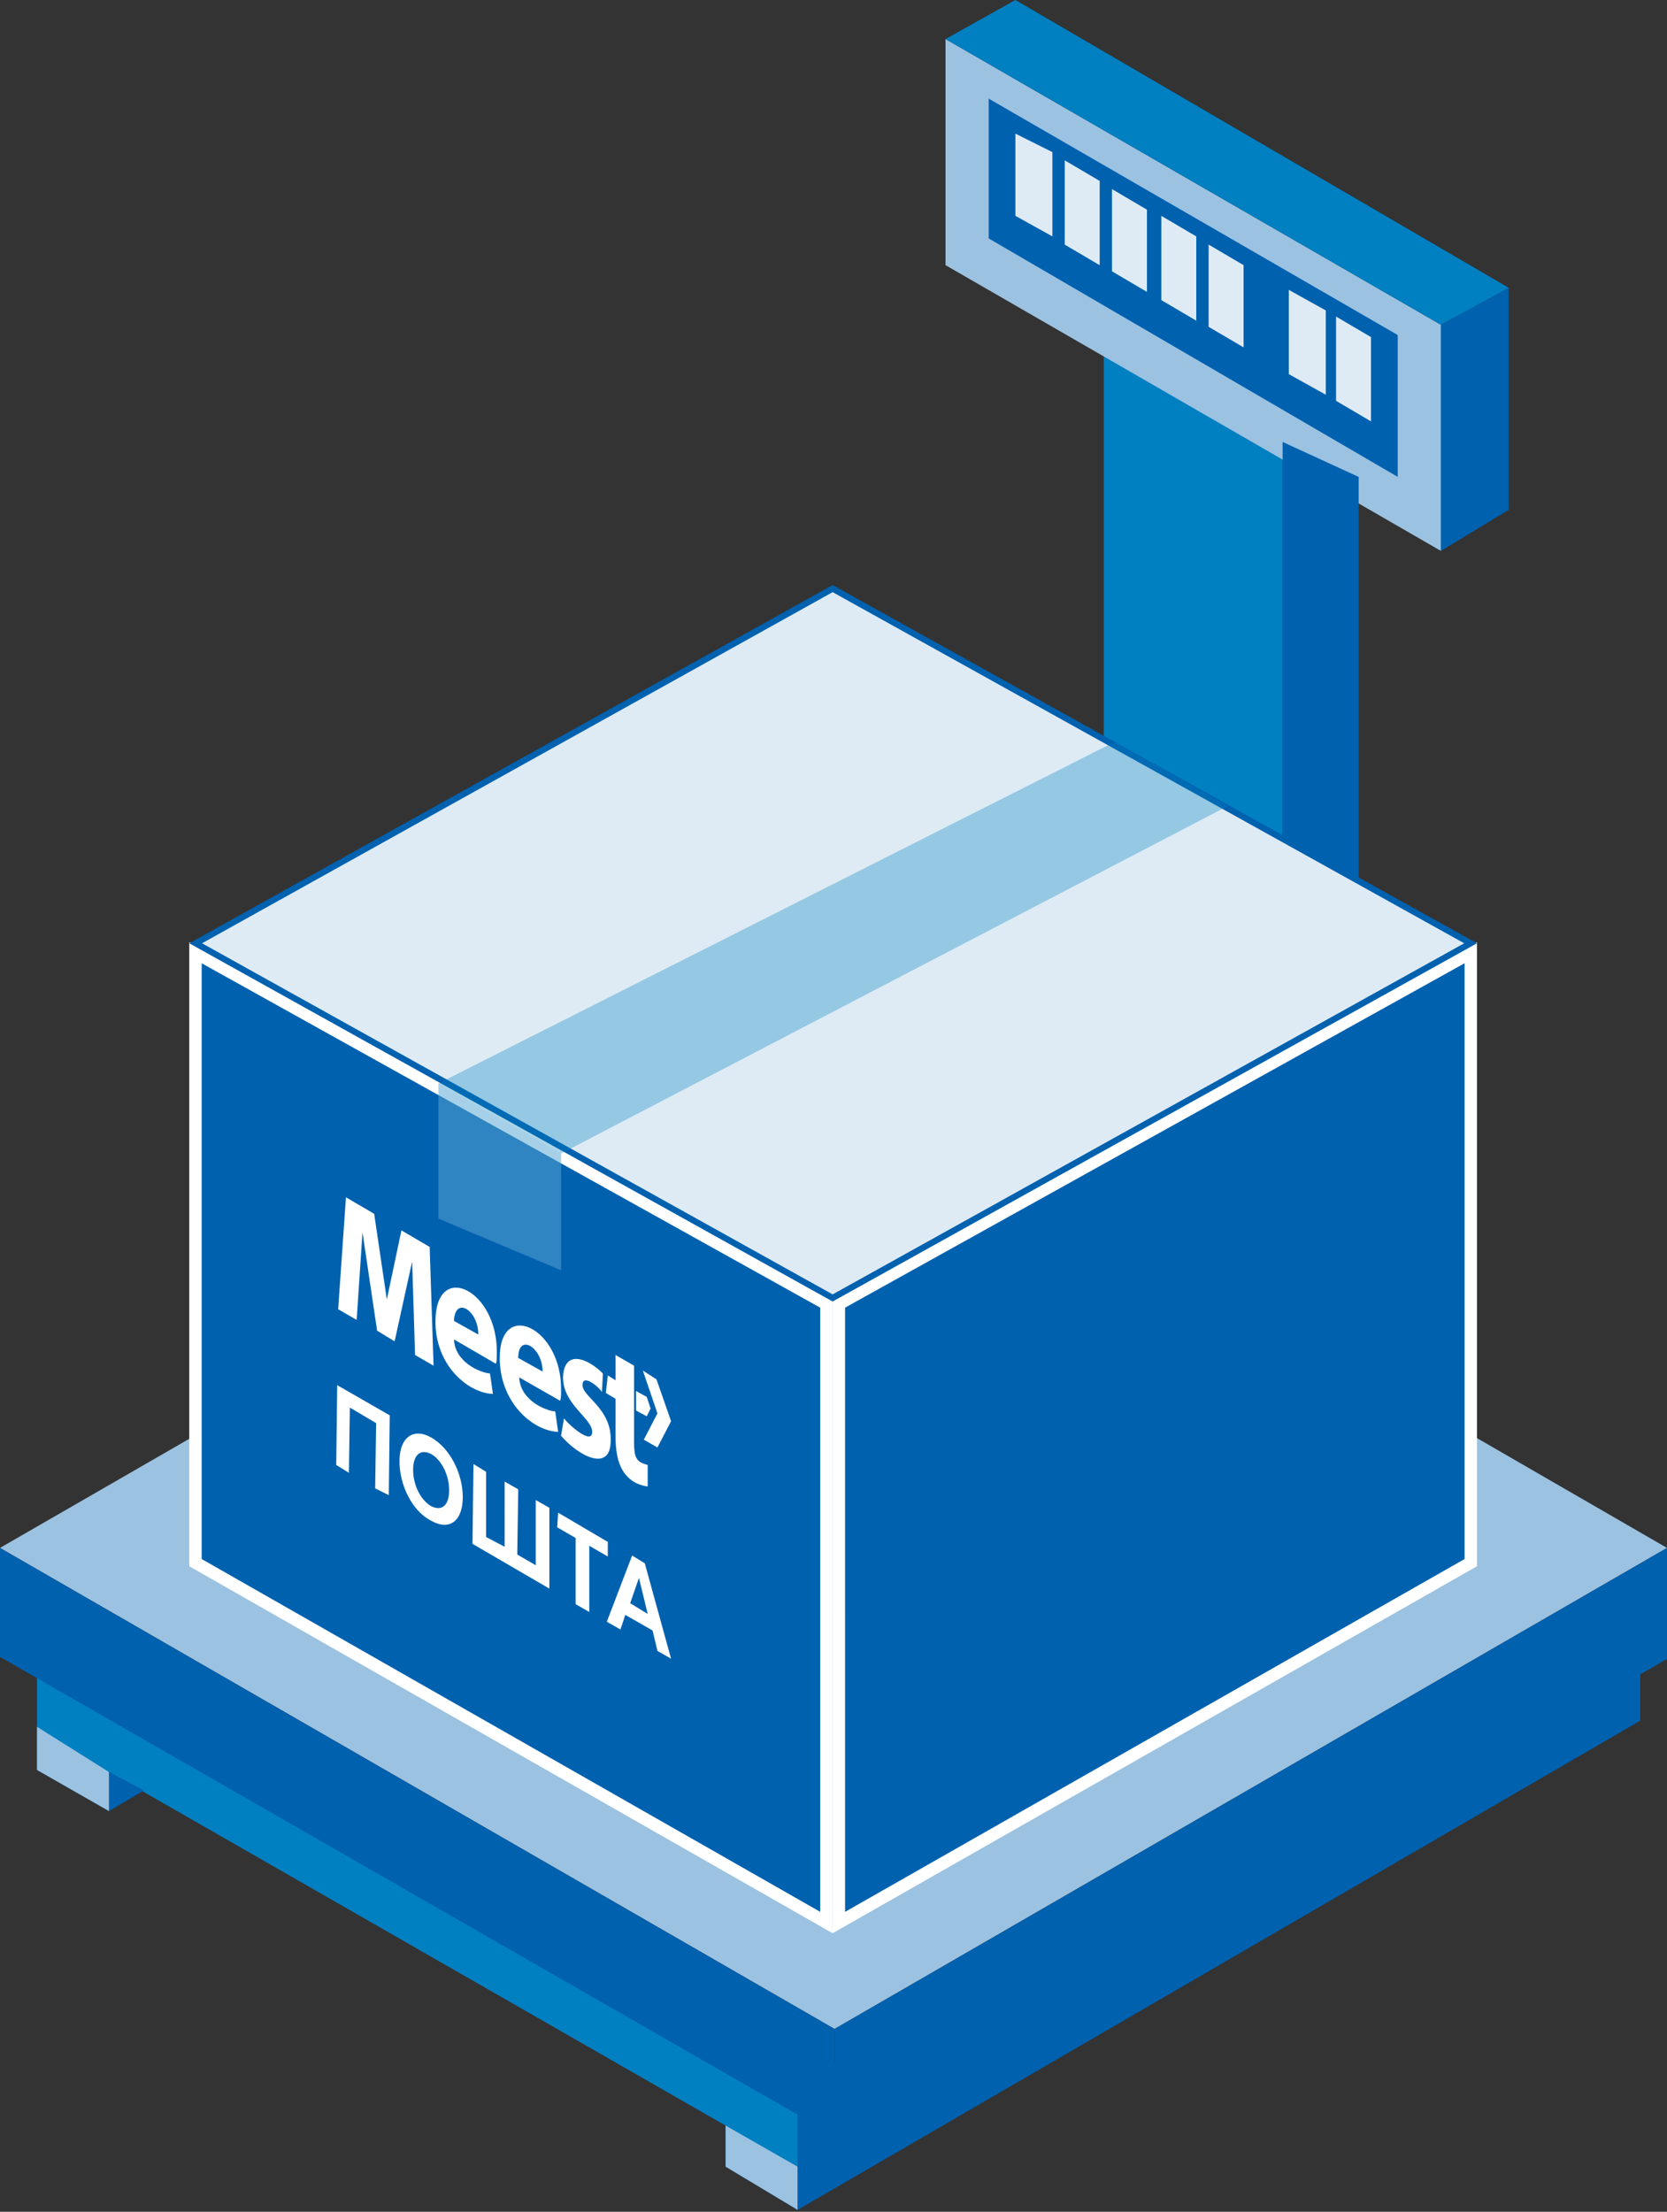 <svg width="300" height="398" viewBox="0 0 300 398" fill="none" xmlns="http://www.w3.org/2000/svg">
<rect x="0" y="0" width="300" height="398" fill="#333333" stroke="none"/>
<path d="M230.822 263.004L198.639 244.138V60.661L230.822 79.526V263.004Z" fill="#007FC1"/>
<path d="M259.308 99.132L170.159 47.714V7.024L259.308 58.442V99.132Z" fill="#9BC2E1"/>
<path d="M251.539 85.81L177.926 42.9V17.746L251.539 60.286V85.81Z" fill="#0061AF"/>
<path d="M189.394 42.539L182.736 38.84V24.044L189.394 27.373V42.539Z" fill="#DEEBF5"/>
<path d="M197.904 47.722L191.615 44.023V28.856L197.904 32.556V47.722Z" fill="#DEEBF5"/>
<path d="M206.407 52.525L200.118 48.826V34.029L206.407 37.729V52.525Z" fill="#DEEBF5"/>
<path d="M215.286 57.705L208.998 54.006V38.84L215.286 42.539V57.705Z" fill="#DEEBF5"/>
<path d="M223.798 62.508L217.509 58.809V44.013L223.798 47.712V62.508Z" fill="#DEEBF5"/>
<path d="M246.73 75.827L240.442 72.128V56.961L246.73 60.66V75.827Z" fill="#DEEBF5"/>
<path d="M238.597 71.028L231.939 67.329V52.163L238.597 55.862V71.028Z" fill="#DEEBF5"/>
<path d="M244.513 253.391V85.82L230.827 79.531V261.159L244.513 253.391Z" fill="#0061AF"/>
<path d="M259.307 58.445L271.515 51.787V91.737L259.307 99.136V58.445Z" fill="#0061AF"/>
<path d="M170.159 7.028L182.736 0L271.516 51.788L259.309 58.446L170.159 7.028Z" fill="#007FC1"/>
<path d="M143.53 397.659L295.194 309.619V295.193L143.53 374.724V397.659Z" fill="#0061AF"/>
<path d="M6.661 296.669V318.494L19.608 325.892V318.864L130.582 382.489V389.887L143.529 397.655V375.83L6.661 296.669Z" fill="#007FC1"/>
<path d="M150.185 365.099L0 278.539L150.185 191.979L300 278.539L150.185 365.099Z" fill="#9BC2E1"/>
<path d="M0 278.547V298.153L150.185 384.342V365.107L0 278.547Z" fill="#0061AF"/>
<path d="M150.184 365.107L299.999 278.547V298.522L150.184 384.342V365.107Z" fill="#0061AF"/>
<path d="M19.608 325.89L25.896 322.191L19.608 318.862V325.89Z" fill="#0061AF"/>
<path d="M6.661 318.496V310.728L19.608 318.866V325.894L6.661 318.496Z" fill="#9BC2E1"/>
<path d="M130.583 382.484L143.529 389.882V397.65L130.583 389.882V382.484Z" fill="#9BC2E1"/>
<path d="M35.178 171.432L148.727 234.649V345.953L35.178 281.19V171.432Z" fill="#0061AF" stroke="white" stroke-width="2.237"/>
<path d="M264.689 281.19L150.965 345.954L150.964 234.649L264.689 171.431L264.689 281.19Z" fill="#0061AF" stroke="white" stroke-width="2.237"/>
<path d="M149.846 233.56L35.209 169.738L149.846 105.916L264.656 169.738L149.846 233.56Z" fill="#DEEBF5" stroke="#0061AF" stroke-width="1.119"/>
<path d="M200.645 133.476L78.903 194.96V219.134L100.974 228.418V207.573L220.964 145.037L200.645 133.476Z" fill="#007FC1" fill-opacity="0.33"/>
<path opacity="0.3" d="M78.903 194.961L100.974 207.574V228.594L78.903 219.31V194.961Z" fill="#9BC2E1"/>
<path d="M104.826 249.255C104.826 247.153 107.628 249.43 108.329 250.481L108.504 247.153C105.701 244.35 101.497 242.774 101.322 247.853C101.322 252.758 106.577 255.211 106.577 257.663C106.577 260.115 102.373 256.437 101.497 255.211L100.972 258.364C104.125 262.042 109.905 265.02 109.905 259.239C110.081 253.459 104.826 251.357 104.826 249.255ZM97.644 246.802C97.644 242.423 93.264 239.796 93.264 244.35L97.644 246.802ZM93.439 247.853C93.615 251.882 97.994 253.809 99.921 253.984L100.446 257.663C95.892 257.488 89.936 252.408 89.936 244.35C89.936 233.665 101.147 238.92 100.972 250.131C100.972 251.007 100.972 251.707 100.797 252.058L93.439 247.853ZM109.03 250.656L110.781 251.707V258.539C110.781 262.042 111.482 265.195 114.285 266.772C115.336 267.297 116.211 267.472 116.562 267.472V263.619C114.81 263.093 114.109 262.743 114.109 259.59V245.751L110.781 243.825V248.379L109.38 247.503L109.03 250.656ZM114.46 253.809L116.387 254.86L117.087 253.459L116.387 251.357L114.46 250.306V253.809ZM71.018 241.372L74.171 227.008L74.697 243.825L78.025 245.751L77.324 224.381L72.244 221.403L69.617 233.84L67.339 218.425L62.26 215.447L60.858 235.592L64.186 237.519L65.237 221.753L67.865 239.445L71.018 241.372Z" fill="white"/>
<path d="M86.081 240.147C86.081 235.768 81.877 233.141 81.702 237.695L86.081 240.147ZM81.702 241.023C81.877 245.052 86.257 246.979 88.183 247.154L88.709 250.833C84.154 250.658 78.199 245.578 78.374 237.52C78.549 226.835 89.585 232.09 89.41 243.476C89.41 244.352 89.409 245.052 89.234 245.403L81.702 241.023Z" fill="white"/>
<path d="M118.141 248.206L120.769 255.738L118.316 260.467L115.864 259.066L118.316 254.336L115.689 246.629L118.141 248.206Z" fill="white"/>
<path d="M70.143 254.685L69.968 269.049L67.516 267.823L67.691 256.087L62.961 253.284L62.786 265.02L60.509 263.619L60.684 249.255L70.143 254.685Z" fill="white"/>
<path d="M71.896 262.918C71.896 258.714 74.348 256.787 77.676 258.714C81.004 260.641 83.282 265.195 83.282 269.399C83.282 273.779 80.829 275.53 77.501 273.603C74.173 271.852 71.896 267.297 71.896 262.918ZM80.829 268.173C80.829 265.37 79.428 262.743 77.676 261.692C75.749 260.641 74.348 261.692 74.348 264.495C74.348 267.297 75.749 269.925 77.501 270.976C79.428 272.027 80.829 270.976 80.829 268.173Z" fill="white"/>
<path d="M98.869 271.327V285.866L85.031 277.808L85.206 263.444L87.483 264.846V276.582L90.812 278.334V266.597L93.264 267.999L93.089 279.735L96.417 281.662V269.925L98.869 271.327Z" fill="white"/>
<path d="M109.38 280.086L106.052 278.159V290.071L103.599 288.669V276.758L100.271 274.831L100.446 272.203L109.38 277.459V280.086Z" fill="white"/>
<path d="M117.441 293.399L112.536 290.597L111.66 293.224L109.208 291.823L113.762 279.911L116.039 281.313L120.769 298.479L118.317 297.078L117.441 293.399ZM116.565 290.421L114.988 283.94L113.412 288.495L116.565 290.421Z" fill="white"/>
</svg>
